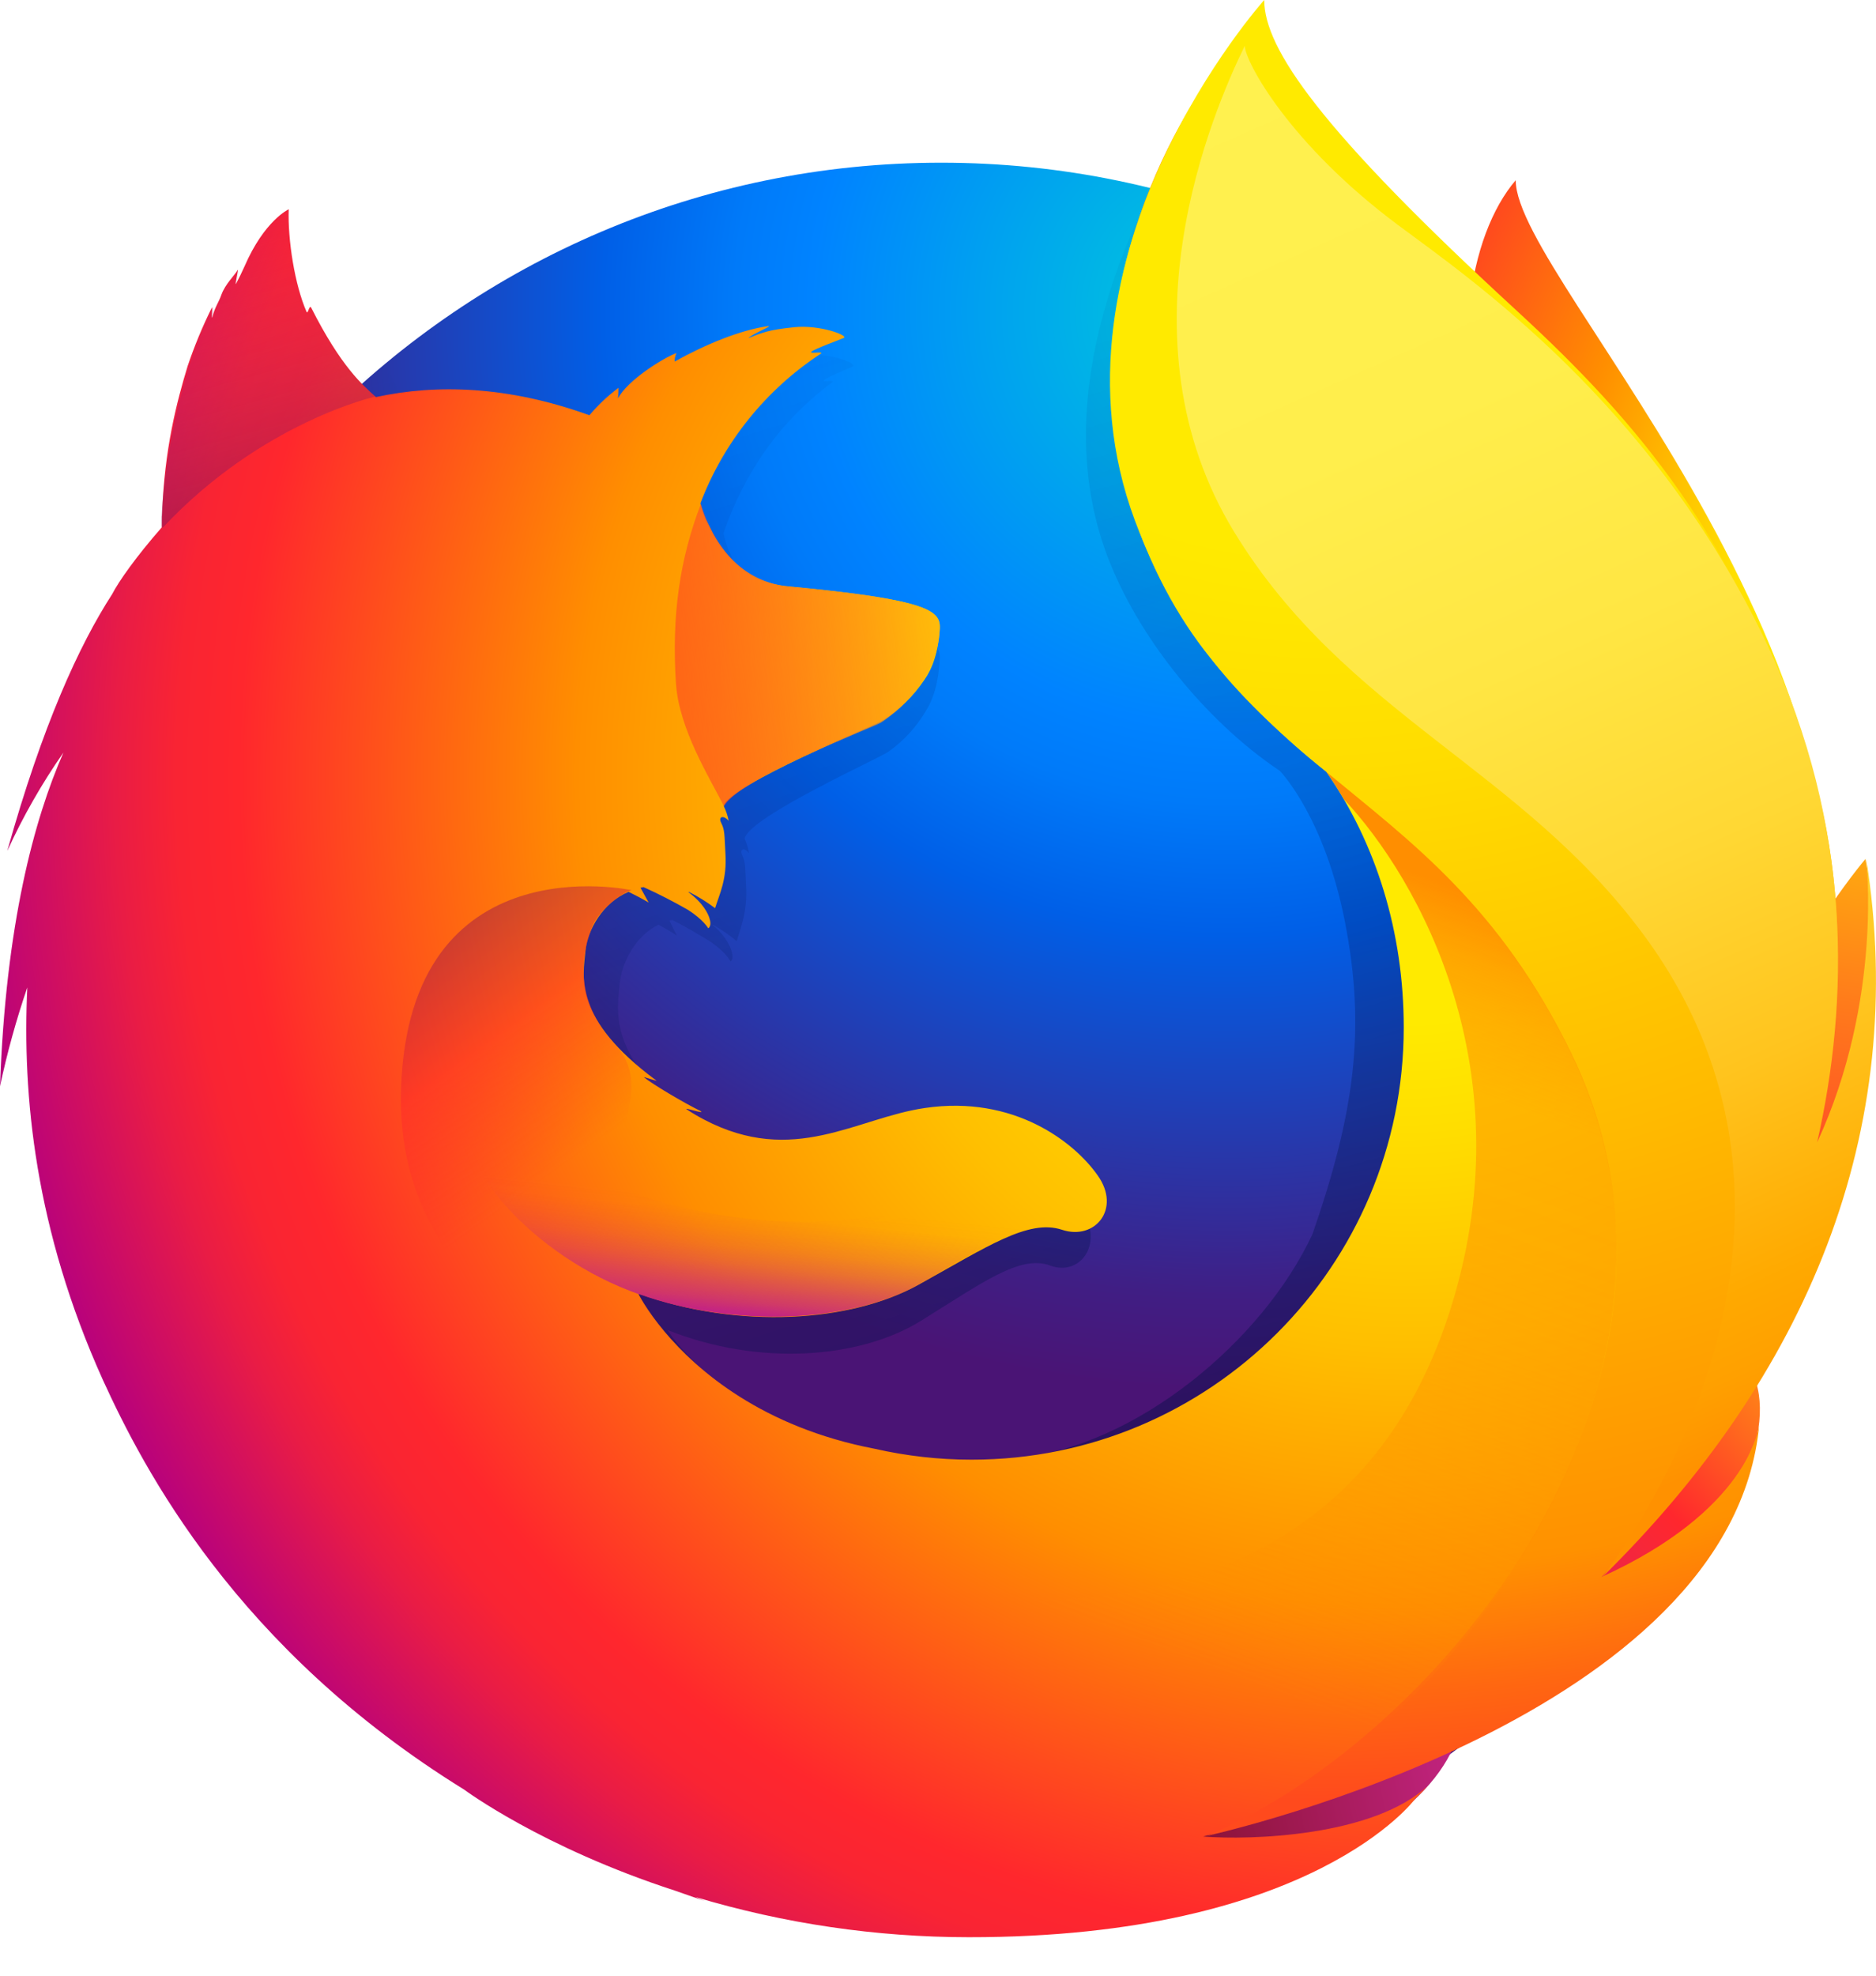 <svg width="38" height="40" viewBox="0 0 38 40" fill="none" xmlns="http://www.w3.org/2000/svg">
<path d="M30.702 3.649C29.748 4.761 29.303 7.262 30.271 9.798C31.239 12.334 32.722 11.783 33.647 14.369C34.867 17.781 34.299 22.364 34.299 22.364C34.299 22.364 35.766 26.613 36.789 22.1C39.053 13.622 30.702 5.738 30.702 3.649Z" fill="url(#paint0_radial_1583_3632)"/>
<path d="M19.055 38.848C28.83 38.848 36.748 30.887 36.748 21.071C36.748 11.255 28.83 3.294 19.065 3.294C9.299 3.294 1.381 11.253 1.381 21.069C1.362 30.896 9.29 38.848 19.055 38.848V38.848Z" fill="url(#paint1_radial_1583_3632)"/>
<path d="M32.312 32.032C31.93 32.302 31.529 32.544 31.112 32.757C31.664 31.947 32.173 31.109 32.638 30.246C33.015 29.828 33.361 29.422 33.643 28.984C33.78 28.769 33.934 28.503 34.098 28.194C35.091 26.404 36.186 23.508 36.218 20.533V20.308C36.223 19.561 36.146 18.816 35.99 18.085L36.012 18.257L35.987 18.125C36.002 18.205 36.013 18.285 36.027 18.364C36.23 20.087 36.085 21.767 35.362 23.006L35.327 23.059C35.702 21.176 35.828 19.097 35.411 17.016C35.411 17.016 35.243 16.004 34.001 12.933C33.283 11.165 32.014 9.715 30.892 8.66C29.907 7.442 29.014 6.627 28.521 6.107C27.492 5.023 27.061 4.211 26.883 3.68C26.73 3.604 24.765 1.696 24.609 1.623C23.752 2.952 21.055 7.11 22.337 10.995C22.918 12.756 24.389 14.583 25.927 15.609C25.995 15.686 26.844 16.605 27.247 18.684C27.663 20.831 27.446 22.505 26.587 24.982C25.579 27.154 22.997 29.302 20.58 29.522C15.411 29.991 13.519 26.927 13.519 26.927C15.366 27.665 17.408 27.511 18.649 26.745C19.901 25.971 20.658 25.397 21.272 25.623C21.877 25.846 22.361 25.191 21.926 24.513C21.592 23.998 21.114 23.593 20.551 23.348C19.988 23.103 19.366 23.029 18.761 23.135C17.509 23.338 16.361 24.331 14.72 23.37C14.613 23.309 14.511 23.241 14.412 23.169C14.304 23.097 14.764 23.277 14.656 23.197C14.337 23.023 13.771 22.645 13.624 22.51C13.6 22.488 13.872 22.597 13.848 22.575C12.313 21.311 12.504 20.457 12.552 19.921C12.592 19.493 12.871 18.944 13.339 18.722C13.567 18.845 13.708 18.94 13.708 18.94L13.559 18.638C13.577 18.63 13.595 18.632 13.613 18.624C13.799 18.714 14.211 18.947 14.426 19.09C14.708 19.289 14.798 19.466 14.798 19.466C14.798 19.466 14.872 19.426 14.817 19.252C14.797 19.181 14.711 18.955 14.432 18.727H14.45C14.617 18.822 14.775 18.932 14.923 19.055C15.003 18.769 15.143 18.47 15.112 17.935C15.093 17.559 15.102 17.462 15.036 17.317C14.976 17.193 15.069 17.144 15.172 17.273C15.154 17.172 15.125 17.073 15.084 16.979V16.969C15.213 16.521 17.804 15.356 17.994 15.22C18.304 15.001 18.564 14.718 18.756 14.391C18.901 14.161 19.009 13.839 19.035 13.351C19.049 12.998 18.885 12.764 16.265 12.489C15.547 12.418 15.128 11.899 14.889 11.42C14.845 11.316 14.801 11.223 14.756 11.13C14.713 11.02 14.679 10.908 14.654 10.794C15.082 9.563 15.802 8.522 16.861 7.737C16.919 7.684 16.631 7.75 16.688 7.697C16.756 7.635 17.194 7.457 17.278 7.418C17.379 7.37 16.844 7.143 16.372 7.198C15.891 7.253 15.789 7.31 15.532 7.419C15.638 7.313 15.977 7.174 15.898 7.174C15.38 7.254 14.735 7.556 14.184 7.897C14.183 7.837 14.194 7.778 14.217 7.723C13.96 7.832 13.33 8.273 13.146 8.646C13.154 8.574 13.158 8.502 13.157 8.43C12.961 8.594 12.785 8.778 12.631 8.981L12.621 8.99C11.132 8.392 9.822 8.352 8.713 8.62C8.47 8.377 8.352 8.555 7.801 7.342C7.763 7.269 7.829 7.414 7.801 7.342C7.71 7.107 7.856 7.656 7.801 7.342C6.873 8.074 5.651 8.904 5.065 9.49C5.058 9.514 5.749 9.295 5.065 9.49C4.826 9.559 4.842 9.701 4.806 10.985C4.797 11.082 4.806 11.191 4.797 11.279C4.329 11.877 4.01 12.381 3.889 12.642C3.283 13.686 2.617 15.313 1.97 17.886C2.255 17.189 2.599 16.518 2.998 15.88C2.46 17.246 1.941 19.391 1.837 22.694C1.967 22.012 2.134 21.338 2.336 20.674C2.209 23.415 2.682 26.15 3.721 28.689C4.093 29.598 4.708 30.979 5.753 32.491C9.044 35.953 13.683 38.105 18.821 38.105C24.185 38.105 29.002 35.758 32.312 32.032H32.312Z" fill="url(#paint2_linear_1583_3632)"/>
<path d="M28.344 34.546C34.836 33.794 37.711 27.104 34.019 26.973C30.685 26.865 25.271 34.9 28.344 34.546Z" fill="url(#paint3_radial_1583_3632)"/>
<path d="M34.486 25.606C38.953 23.006 37.786 17.392 37.786 17.392C37.786 17.392 36.062 19.394 34.892 22.586C33.737 25.749 31.801 27.176 34.486 25.606Z" fill="url(#paint4_radial_1583_3632)"/>
<path d="M20.307 37.868C26.534 39.855 31.887 34.95 28.587 33.312C25.59 31.834 17.351 36.929 20.307 37.868H20.307Z" fill="url(#paint5_radial_1583_3632)"/>
<path d="M34.95 27.99C35.102 27.776 35.306 27.092 35.487 26.786C36.587 25.012 36.595 23.598 36.595 23.564C37.259 20.247 37.199 18.893 36.79 16.39C36.461 14.373 35.023 11.483 33.778 10.092C32.495 8.657 33.399 9.125 32.156 8.078C31.066 6.871 30.011 5.675 29.435 5.194C25.279 1.718 25.373 0.98 25.454 0.853L25.395 0.918C25.345 0.723 25.31 0.558 25.31 0.558C25.31 0.558 23.038 2.83 22.56 6.617C22.248 9.088 23.173 11.666 24.513 13.313C25.211 14.166 25.999 14.942 26.865 15.625C27.877 17.079 28.434 18.873 28.434 20.802C28.434 25.635 24.515 29.553 19.68 29.553C19.02 29.553 18.364 29.479 17.721 29.333C15.44 28.897 14.122 27.746 13.465 26.965C13.088 26.517 12.929 26.191 12.929 26.191C14.973 26.923 17.233 26.77 18.607 26.011C19.992 25.243 20.83 24.674 21.511 24.898C22.181 25.121 22.714 24.473 22.236 23.8C21.767 23.129 20.546 22.166 18.733 22.433C17.346 22.635 16.076 23.619 14.259 22.666C14.143 22.605 14.029 22.539 13.919 22.466C13.799 22.396 14.308 22.574 14.19 22.494C13.836 22.321 13.21 21.946 13.048 21.813C13.021 21.791 13.322 21.899 13.295 21.877C11.597 20.623 11.809 19.776 11.86 19.246C11.903 18.821 12.211 18.277 12.732 18.056C12.87 18.123 13.006 18.195 13.139 18.273L12.974 17.974C12.994 17.966 13.014 17.968 13.034 17.96C13.342 18.099 13.642 18.253 13.935 18.421C14.247 18.619 14.346 18.794 14.346 18.794C14.346 18.794 14.428 18.754 14.368 18.582C14.346 18.511 14.251 18.287 13.942 18.061H13.961C14.145 18.154 14.32 18.263 14.485 18.387C14.572 18.103 14.729 17.806 14.694 17.276C14.673 16.903 14.683 16.806 14.609 16.662C14.544 16.539 14.646 16.491 14.76 16.618C14.741 16.517 14.708 16.419 14.663 16.326V16.316C14.805 15.872 17.673 14.717 17.882 14.582C18.219 14.371 18.506 14.091 18.726 13.76C18.886 13.532 19.005 13.213 19.035 12.728C19.045 12.509 18.978 12.336 18.218 12.17C17.762 12.07 17.056 11.975 15.969 11.872C15.175 11.802 14.71 11.287 14.446 10.812C14.398 10.709 14.348 10.617 14.299 10.524C14.253 10.416 14.215 10.305 14.187 10.191C14.661 8.948 15.516 7.887 16.629 7.159C16.693 7.107 16.374 7.172 16.438 7.119C16.512 7.059 16.998 6.883 17.09 6.843C17.202 6.796 16.612 6.571 16.087 6.625C15.555 6.679 15.442 6.736 15.158 6.845C15.277 6.739 15.651 6.601 15.563 6.602C14.989 6.682 14.275 6.98 13.666 7.32C13.664 7.26 13.677 7.202 13.702 7.148C13.418 7.256 12.72 7.693 12.517 8.065C12.526 7.994 12.53 7.923 12.529 7.851C12.315 8.011 12.12 8.194 11.947 8.398L11.936 8.406C10.29 7.812 8.84 7.773 7.614 8.04C7.346 7.798 6.914 7.433 6.303 6.23C6.263 6.157 6.239 6.379 6.207 6.31C5.968 5.76 5.827 4.857 5.848 4.237C5.848 4.237 5.357 4.46 4.952 5.395C4.898 5.515 4.841 5.633 4.779 5.749C4.757 5.776 4.83 5.442 4.819 5.46C4.749 5.58 4.566 5.747 4.486 5.963C4.431 6.123 4.353 6.213 4.304 6.414L4.292 6.432C4.288 6.373 4.307 6.19 4.292 6.227C4.101 6.611 3.937 7.008 3.8 7.414C3.581 8.131 3.327 9.112 3.286 10.386C3.276 10.482 3.286 10.591 3.276 10.678C2.758 11.269 2.405 11.77 2.272 12.029C1.602 13.065 0.863 14.677 0.147 17.229C0.465 16.532 0.846 15.865 1.285 15.236C0.69 16.591 0.116 18.719 0 21.994C0.144 21.316 0.329 20.648 0.553 19.992C0.45 22.176 0.705 24.884 2.085 27.941C2.905 29.735 4.793 33.386 9.404 36.234C9.404 36.234 10.973 37.402 13.669 38.277L14.276 38.489C14.213 38.464 14.151 38.437 14.089 38.408C15.884 38.946 17.747 39.22 19.621 39.221C26.604 39.227 28.663 36.423 28.663 36.423L28.643 36.438C28.742 36.345 28.837 36.249 28.928 36.149C27.825 37.188 25.31 37.258 24.372 37.183C25.975 36.713 27.03 36.314 29.082 35.528C29.321 35.439 29.567 35.337 29.818 35.224L30.05 35.117C31.049 34.646 31.989 34.057 32.85 33.363C34.911 31.717 35.359 30.112 35.593 29.054C35.561 29.156 35.459 29.392 35.387 29.545C34.857 30.681 33.68 31.379 32.402 31.975C33.01 31.177 33.574 30.346 34.091 29.486C34.509 29.073 34.637 28.426 34.951 27.99H34.95Z" fill="url(#paint6_radial_1583_3632)"/>
<path d="M32.442 31.927C33.282 31.001 34.036 29.941 34.608 28.738C36.079 25.646 38.355 20.504 36.561 15.134C35.146 10.89 33.202 8.57 30.735 6.302C26.728 2.621 25.608 0.977 25.608 0C25.608 0 20.981 5.158 22.988 10.538C24.995 15.918 29.105 15.72 31.824 21.334C35.023 27.941 29.235 35.15 24.45 37.168C24.743 37.103 35.093 34.761 35.635 28.842C35.621 28.951 35.387 30.588 32.442 31.927V31.927Z" fill="url(#paint7_radial_1583_3632)"/>
<path d="M19.037 12.73C19.052 12.38 18.871 12.145 15.98 11.874C14.791 11.764 14.336 10.665 14.197 10.203C13.774 11.301 13.599 12.455 13.693 13.849C13.757 14.762 14.37 15.743 14.664 16.32C14.664 16.32 14.729 16.235 14.76 16.205C15.312 15.629 17.627 14.753 17.845 14.629C18.085 14.476 18.997 13.809 19.037 12.73L19.037 12.73Z" fill="url(#paint8_linear_1583_3632)"/>
<path d="M6.31 6.237C6.27 6.164 6.246 6.386 6.214 6.317C5.975 5.766 5.833 4.874 5.867 4.244C5.867 4.244 5.376 4.467 4.97 5.402C4.894 5.57 4.847 5.663 4.798 5.755C4.776 5.782 4.849 5.448 4.838 5.467C4.767 5.586 4.584 5.754 4.505 5.96C4.439 6.129 4.371 6.22 4.322 6.429C4.306 6.486 4.338 6.177 4.324 6.215C3.377 8.039 3.197 10.802 3.297 10.682C5.309 8.535 7.614 8.026 7.614 8.026C7.368 7.846 6.835 7.323 6.31 6.236V6.237Z" fill="url(#paint9_linear_1583_3632)"/>
<path d="M13.944 28.702C11.165 27.516 8.005 25.842 8.124 22.04C8.287 17.034 12.794 18.023 12.794 18.023C12.624 18.063 12.169 18.388 12.008 18.734C11.838 19.165 11.527 20.14 12.469 21.161C13.947 22.763 9.431 24.962 16.401 29.116C16.576 29.211 14.767 29.059 13.944 28.703L13.944 28.702Z" fill="url(#paint10_linear_1583_3632)"/>
<path d="M12.957 26.207C14.928 26.893 17.222 26.773 18.598 26.013C19.518 25.501 20.698 24.681 21.424 24.883C20.796 24.635 20.319 24.519 19.747 24.49C19.649 24.49 19.532 24.488 19.428 24.478C19.218 24.477 19.008 24.488 18.799 24.512C18.445 24.545 18.051 24.768 17.694 24.732C17.675 24.732 18.041 24.582 18.013 24.589C17.823 24.629 17.617 24.637 17.4 24.664C17.262 24.68 17.143 24.696 17.005 24.704C12.9 25.052 9.432 22.48 9.432 22.48C9.137 23.476 10.754 25.441 12.96 26.209L12.957 26.207Z" fill="url(#paint11_linear_1583_3632)"/>
<path d="M32.434 31.953C36.586 27.877 38.687 22.922 37.798 17.364C37.798 17.364 38.153 20.214 36.808 23.129C37.454 20.283 37.529 16.748 35.812 13.085C33.521 8.197 29.752 5.624 28.313 4.552C26.133 2.926 25.23 1.271 25.213 0.929C24.562 2.263 22.591 6.836 25.002 10.774C27.259 14.463 30.816 15.557 33.306 18.943C37.892 25.178 32.435 31.953 32.435 31.953H32.434Z" fill="url(#paint12_linear_1583_3632)"/>
<path d="M31.839 21.346C30.388 18.349 28.578 17.042 26.864 15.625C27.064 15.904 27.113 16.002 27.223 16.183C28.731 17.79 30.954 21.71 29.34 26.63C26.302 35.892 14.149 31.531 12.874 30.306C13.389 35.667 22.36 38.231 28.204 34.755C31.528 31.608 34.217 26.259 31.839 21.346Z" fill="url(#paint13_linear_1583_3632)"/>
<defs>
<radialGradient id="paint0_radial_1583_3632" cx="0" cy="0" r="1" gradientUnits="userSpaceOnUse" gradientTransform="translate(37.323 12.144) rotate(2.26) scale(13.669 20.148)">
<stop offset="0.1" stop-color="#FFEA00"/>
<stop offset="0.17" stop-color="#FFDE00"/>
<stop offset="0.28" stop-color="#FFBF00"/>
<stop offset="0.43" stop-color="#FF8E00"/>
<stop offset="0.77" stop-color="#FF272D"/>
<stop offset="0.87" stop-color="#E0255A"/>
<stop offset="0.95" stop-color="#CC2477"/>
<stop offset="1" stop-color="#C42482"/>
</radialGradient>
<radialGradient id="paint1_radial_1583_3632" cx="0" cy="0" r="1" gradientUnits="userSpaceOnUse" gradientTransform="translate(24.92 6.113) scale(38.791 38.791)">
<stop stop-color="#00CCDA"/>
<stop offset="0.22" stop-color="#0083FF"/>
<stop offset="0.26" stop-color="#007AF9"/>
<stop offset="0.33" stop-color="#005FE7"/>
<stop offset="0.44" stop-color="#2639AD"/>
<stop offset="0.52" stop-color="#401E84"/>
<stop offset="0.57" stop-color="#4A1475"/>
</radialGradient>
<linearGradient id="paint2_linear_1583_3632" x1="21.55" y1="29.065" x2="13.92" y2="4.104" gradientUnits="userSpaceOnUse">
<stop stop-color="#000F43" stop-opacity="0.4"/>
<stop offset="0.48" stop-color="#001962" stop-opacity="0.17"/>
<stop offset="1" stop-color="#002079" stop-opacity="0"/>
</linearGradient>
<radialGradient id="paint3_radial_1583_3632" cx="0" cy="0" r="1" gradientUnits="userSpaceOnUse" gradientTransform="translate(38.473 26.06) rotate(5.618) scale(13.041)">
<stop stop-color="#FFEA00"/>
<stop offset="0.5" stop-color="#FF272D"/>
<stop offset="1" stop-color="#C42482"/>
</radialGradient>
<radialGradient id="paint4_radial_1583_3632" cx="0" cy="0" r="1" gradientUnits="userSpaceOnUse" gradientTransform="translate(38.52 13.5) rotate(5.618) scale(21.777)">
<stop stop-color="#FFE900"/>
<stop offset="0.16" stop-color="#FFAF0E"/>
<stop offset="0.32" stop-color="#FF7A1B"/>
<stop offset="0.47" stop-color="#FF4E26"/>
<stop offset="0.62" stop-color="#FF2C2E"/>
<stop offset="0.76" stop-color="#FF1434"/>
<stop offset="0.89" stop-color="#FF0538"/>
<stop offset="1" stop-color="#FF0039"/>
</radialGradient>
<radialGradient id="paint5_radial_1583_3632" cx="0" cy="0" r="1" gradientUnits="userSpaceOnUse" gradientTransform="translate(39.613 33.895) rotate(5.618) scale(19.983)">
<stop stop-color="#FF272D"/>
<stop offset="0.5" stop-color="#C42482"/>
<stop offset="0.99" stop-color="#620700"/>
</radialGradient>
<radialGradient id="paint6_radial_1583_3632" cx="0" cy="0" r="1" gradientUnits="userSpaceOnUse" gradientTransform="translate(28.507 15.706) scale(31.177 31.177)">
<stop offset="0.16" stop-color="#FFEA00"/>
<stop offset="0.23" stop-color="#FFDE00"/>
<stop offset="0.37" stop-color="#FFBF00"/>
<stop offset="0.54" stop-color="#FF8E00"/>
<stop offset="0.76" stop-color="#FF272D"/>
<stop offset="0.8" stop-color="#F92433"/>
<stop offset="0.84" stop-color="#E91C45"/>
<stop offset="0.89" stop-color="#CF0E62"/>
<stop offset="0.94" stop-color="#B5007F"/>
</radialGradient>
<radialGradient id="paint7_radial_1583_3632" cx="0" cy="0" r="1" gradientUnits="userSpaceOnUse" gradientTransform="translate(26.719 1.247) scale(35.532 35.532)">
<stop offset="0.28" stop-color="#FFEA00"/>
<stop offset="0.4" stop-color="#FFDD00"/>
<stop offset="0.63" stop-color="#FFBA00"/>
<stop offset="0.86" stop-color="#FF9100"/>
<stop offset="0.93" stop-color="#FF6711"/>
<stop offset="0.99" stop-color="#FF4A1D"/>
</radialGradient>
<linearGradient id="paint8_linear_1583_3632" x1="5.997" y1="14.955" x2="21.3" y2="12.617" gradientUnits="userSpaceOnUse">
<stop stop-color="#C42482" stop-opacity="0.5"/>
<stop offset="0.47" stop-color="#FF272D" stop-opacity="0.5"/>
<stop offset="0.49" stop-color="#FF2C2C" stop-opacity="0.5"/>
<stop offset="0.68" stop-color="#FF7A1A" stop-opacity="0.72"/>
<stop offset="0.83" stop-color="#FFB20D" stop-opacity="0.87"/>
<stop offset="0.94" stop-color="#FFD605" stop-opacity="0.96"/>
<stop offset="1" stop-color="#FFE302"/>
</linearGradient>
<linearGradient id="paint9_linear_1583_3632" x1="5.684" y1="10.573" x2="4.088" y2="4.836" gradientUnits="userSpaceOnUse">
<stop stop-color="#891551" stop-opacity="0.6"/>
<stop offset="1" stop-color="#C42482" stop-opacity="0"/>
</linearGradient>
<linearGradient id="paint10_linear_1583_3632" x1="8.79" y1="18.55" x2="12.078" y2="23.142" gradientUnits="userSpaceOnUse">
<stop offset="0.01" stop-color="#891551" stop-opacity="0.5"/>
<stop offset="0.48" stop-color="#FF272D" stop-opacity="0.5"/>
<stop offset="1" stop-color="#FF272D" stop-opacity="0"/>
</linearGradient>
<linearGradient id="paint11_linear_1583_3632" x1="15.077" y1="26.59" x2="15.377" y2="23.64" gradientUnits="userSpaceOnUse">
<stop stop-color="#C42482"/>
<stop offset="0.08" stop-color="#C42482" stop-opacity="0.8"/>
<stop offset="0.21" stop-color="#C42482" stop-opacity="0.57"/>
<stop offset="0.33" stop-color="#C42482" stop-opacity="0.36"/>
<stop offset="0.45" stop-color="#C42482" stop-opacity="0.2"/>
<stop offset="0.56" stop-color="#C42482" stop-opacity="0.1"/>
<stop offset="0.67" stop-color="#C42482" stop-opacity="0.02"/>
<stop offset="0.77" stop-color="#C42482" stop-opacity="0"/>
</linearGradient>
<linearGradient id="paint12_linear_1583_3632" x1="24.733" y1="1.44" x2="36.916" y2="28.683" gradientUnits="userSpaceOnUse">
<stop stop-color="#FFF14F"/>
<stop offset="0.27" stop-color="#FFEE4C"/>
<stop offset="0.45" stop-color="#FFE643"/>
<stop offset="0.61" stop-color="#FFD834"/>
<stop offset="0.76" stop-color="#FFC41E"/>
<stop offset="0.89" stop-color="#FFAB02"/>
<stop offset="0.9" stop-color="#FFA900"/>
<stop offset="0.95" stop-color="#FFA000"/>
<stop offset="1" stop-color="#FF9100"/>
</linearGradient>
<linearGradient id="paint13_linear_1583_3632" x1="27.139" y1="17.108" x2="21.368" y2="32.603" gradientUnits="userSpaceOnUse">
<stop stop-color="#FF8E00"/>
<stop offset="0.04" stop-color="#FF8E00" stop-opacity="0.86"/>
<stop offset="0.08" stop-color="#FF8E00" stop-opacity="0.73"/>
<stop offset="0.13" stop-color="#FF8E00" stop-opacity="0.63"/>
<stop offset="0.18" stop-color="#FF8E00" stop-opacity="0.56"/>
<stop offset="0.23" stop-color="#FF8E00" stop-opacity="0.5"/>
<stop offset="0.28" stop-color="#FF8E00" stop-opacity="0.5"/>
<stop offset="0.39" stop-color="#FF8E00" stop-opacity="0.48"/>
<stop offset="0.52" stop-color="#FF8E00" stop-opacity="0.42"/>
<stop offset="0.68" stop-color="#FF8E00" stop-opacity="0.3"/>
<stop offset="0.84" stop-color="#FF8E00" stop-opacity="0.17"/>
<stop offset="1" stop-color="#FF8E00" stop-opacity="0"/>
</linearGradient>
</defs>
</svg>
